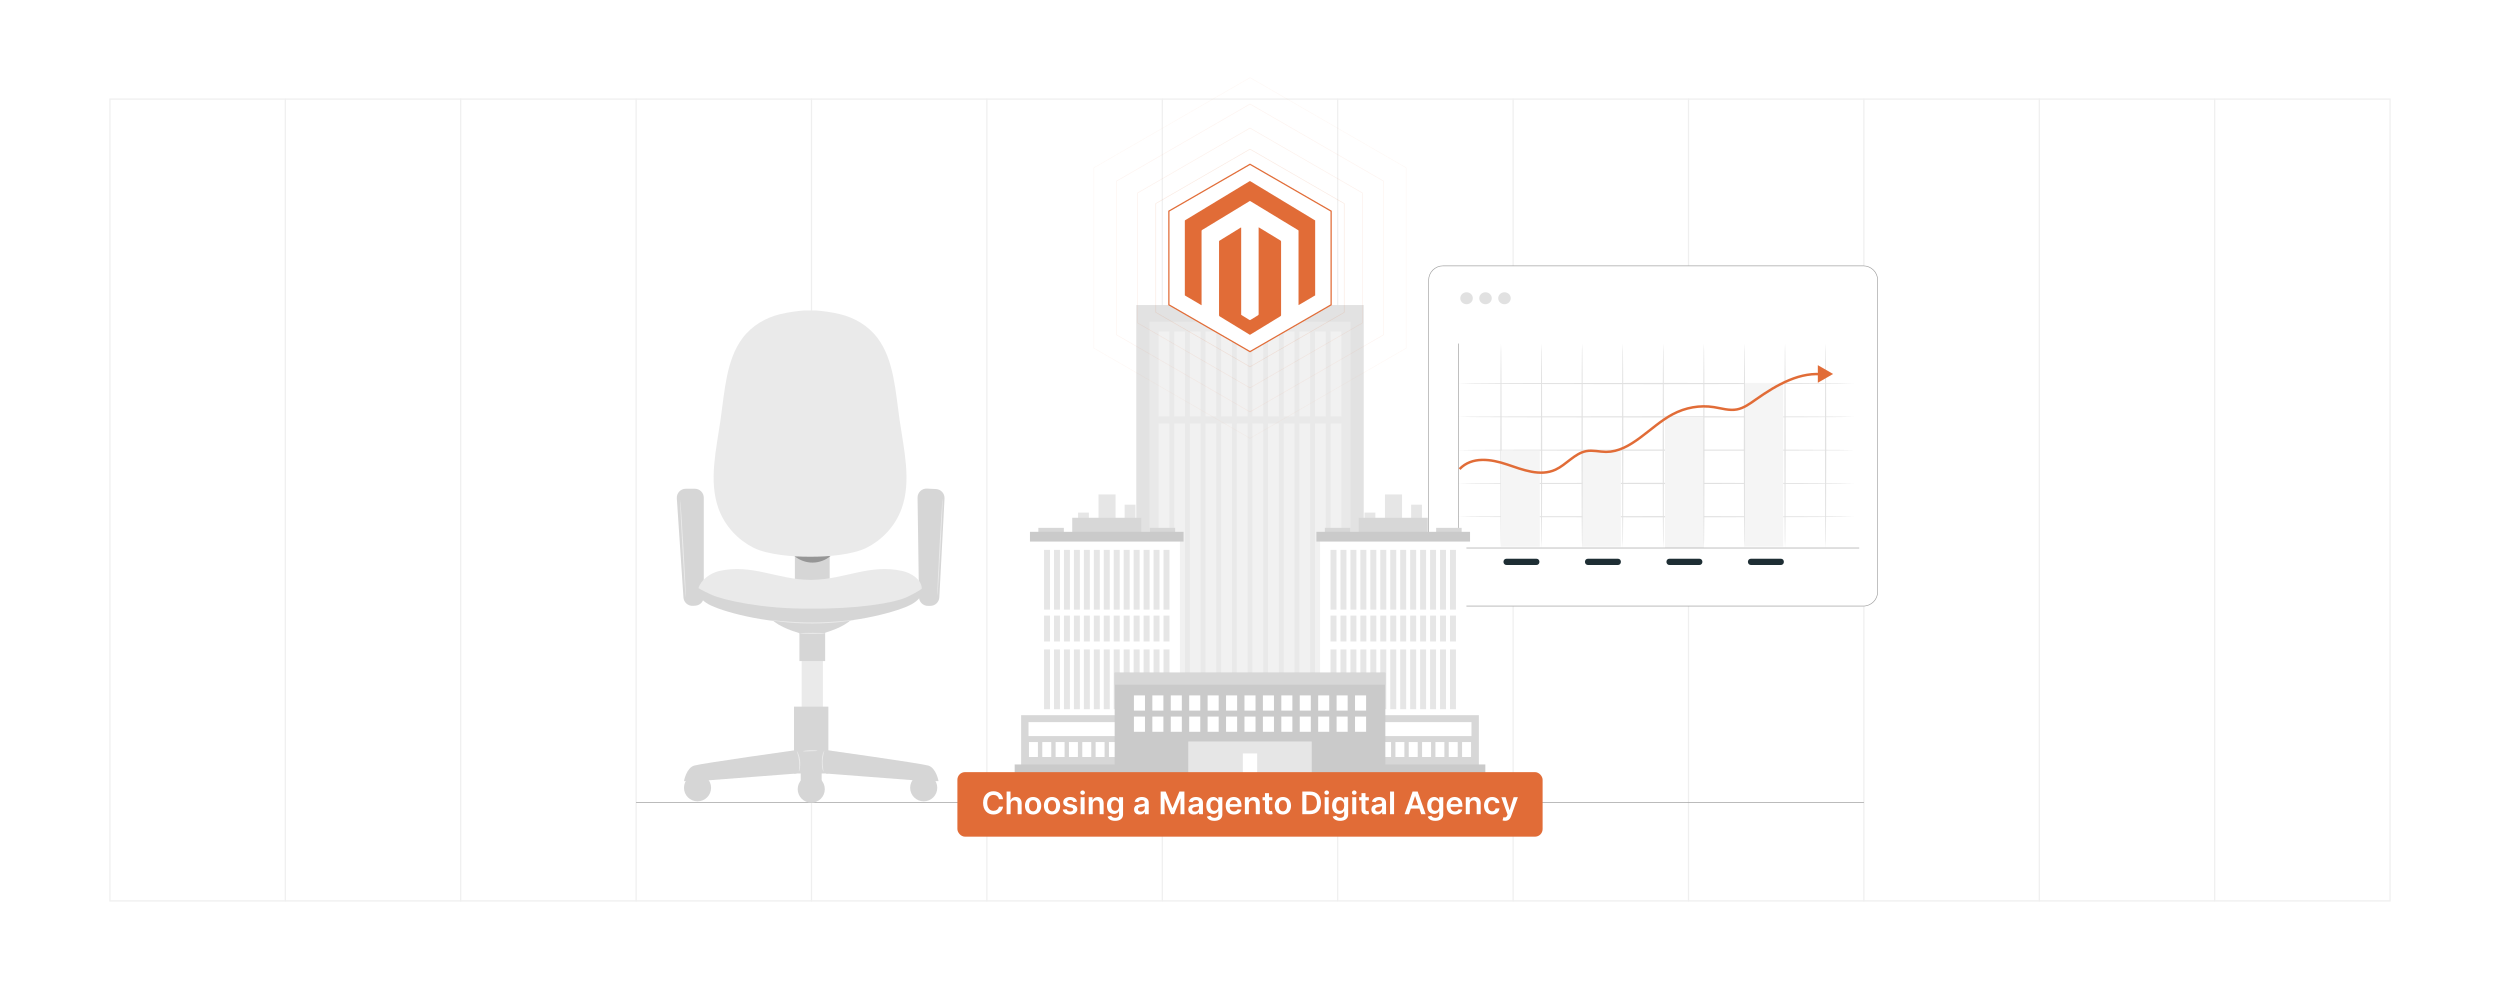 <?xml version="1.0" encoding="UTF-8"?>
<svg id="Layer_1" data-name="Layer 1" xmlns="http://www.w3.org/2000/svg" xmlns:xlink="http://www.w3.org/1999/xlink" viewBox="0 0 1000 400">
  <defs>
    <filter id="drop-shadow-1" x="541.24" y="76.177" width="240" height="196.56" filterUnits="userSpaceOnUse">
      <feOffset dx="5" dy="5"/>
      <feGaussianBlur result="blur" stdDeviation="10"/>
      <feFlood flood-color="#000" flood-opacity=".05"/>
      <feComposite in2="blur" operator="in"/>
      <feComposite in="SourceGraphic"/>
    </filter>
  </defs>
  <rect width="1000" height="400" fill="#fff"/>
  <g>
    <g>
      <rect x="43.965" y="39.635" width="912.071" height="320.731" fill="none" stroke="#efefef" stroke-linecap="round" stroke-miterlimit="10" stroke-width=".5"/>
      <line x1="324.602" y1="39.635" x2="324.602" y2="360.365" fill="none" stroke="#efefef" stroke-linecap="round" stroke-miterlimit="10" stroke-width=".5"/>
      <line x1="394.761" y1="39.635" x2="394.761" y2="360.365" fill="none" stroke="#efefef" stroke-linecap="round" stroke-miterlimit="10" stroke-width=".5"/>
      <line x1="464.92" y1="39.635" x2="464.92" y2="360.365" fill="none" stroke="#efefef" stroke-linecap="round" stroke-miterlimit="10" stroke-width=".5"/>
      <line x1="535.08" y1="39.635" x2="535.08" y2="360.365" fill="none" stroke="#efefef" stroke-linecap="round" stroke-miterlimit="10" stroke-width=".5"/>
      <line x1="605.239" y1="39.635" x2="605.239" y2="360.365" fill="none" stroke="#efefef" stroke-linecap="round" stroke-miterlimit="10" stroke-width=".5"/>
      <line x1="114.124" y1="39.635" x2="114.124" y2="360.365" fill="none" stroke="#efefef" stroke-linecap="round" stroke-miterlimit="10" stroke-width=".5"/>
      <line x1="184.283" y1="39.635" x2="184.283" y2="360.365" fill="none" stroke="#efefef" stroke-linecap="round" stroke-miterlimit="10" stroke-width=".5"/>
      <line x1="254.442" y1="39.635" x2="254.442" y2="360.365" fill="none" stroke="#efefef" stroke-linecap="round" stroke-miterlimit="10" stroke-width=".5"/>
      <line x1="675.398" y1="39.635" x2="675.398" y2="360.365" fill="none" stroke="#efefef" stroke-linecap="round" stroke-miterlimit="10" stroke-width=".5"/>
      <line x1="745.558" y1="39.635" x2="745.558" y2="360.365" fill="none" stroke="#efefef" stroke-linecap="round" stroke-miterlimit="10" stroke-width=".5"/>
      <line x1="815.717" y1="39.635" x2="815.717" y2="360.365" fill="none" stroke="#efefef" stroke-linecap="round" stroke-miterlimit="10" stroke-width=".5"/>
      <line x1="885.876" y1="39.635" x2="885.876" y2="360.365" fill="none" stroke="#efefef" stroke-linecap="round" stroke-miterlimit="10" stroke-width=".5"/>
    </g>
    <g>
      <g filter="url(#drop-shadow-1)">
        <g>
          <path d="M572.204,101.343h168.118c3.173,0,5.749,2.576,5.749,5.749v124.585c0,3.173-2.576,5.75-5.75,5.75h-168.118c-3.173,0-5.75-2.576-5.75-5.75v-124.585c0-3.173,2.576-5.75,5.75-5.75Z" fill="#fff" stroke="#9b9b9b" stroke-miterlimit="10" stroke-width=".25"/>
          <g>
            <path d="M584.126,114.301c0,1.32-1.122,2.389-2.507,2.389s-2.507-1.07-2.507-2.389,1.122-2.39,2.507-2.39,2.507,1.07,2.507,2.39Z" fill="#e1e1e1"/>
            <path d="M591.71,114.301c0,1.32-1.122,2.389-2.507,2.389s-2.507-1.07-2.507-2.389,1.122-2.39,2.507-2.39,2.507,1.07,2.507,2.39Z" fill="#e1e1e1"/>
            <path d="M599.294,114.301c0,1.32-1.122,2.389-2.507,2.389s-2.507-1.07-2.507-2.389,1.122-2.39,2.507-2.39,2.507,1.07,2.507,2.39Z" fill="#e1e1e1"/>
          </g>
        </g>
        <g>
          <g>
            <path d="M736.815,188.37c0,.139-35.553.251-79.401.251s-79.408-.112-79.408-.251,35.546-.251,79.408-.251,79.401.112,79.401.251Z" fill="#e1e1e1"/>
            <path d="M736.815,201.685c0,.139-35.553.251-79.401.251s-79.408-.112-79.408-.251,35.546-.251,79.408-.251,79.401.112,79.401.251Z" fill="#e1e1e1"/>
            <path d="M736.815,175.054c0,.139-35.553.251-79.401.251s-79.408-.112-79.408-.251c0-.138,35.546-.251,79.408-.251s79.401.112,79.401.251Z" fill="#e1e1e1"/>
            <path d="M736.815,161.738c0,.139-35.553.251-79.401.251s-79.408-.112-79.408-.251c0-.139,35.546-.251,79.408-.251s79.401.112,79.401.251Z" fill="#e1e1e1"/>
            <path d="M736.815,148.422c0,.139-35.553.251-79.401.251s-79.408-.112-79.408-.251,35.546-.251,79.408-.251,79.401.112,79.401.251Z" fill="#e1e1e1"/>
          </g>
          <path d="M595.392,132.421c.144,0,.261,18.301.261,40.872s-.117,40.876-.261,40.876c-.144,0-.26-18.297-.26-40.876s.117-40.872.26-40.872Z" fill="#e1e1e1"/>
          <rect x="595.392" y="175.305" width="15.513" height="38.359" fill="#f5f5f5"/>
          <rect x="627.863" y="174.813" width="15.513" height="38.851" fill="#f5f5f5"/>
          <rect x="661.01" y="162.032" width="15.513" height="52.174" fill="#f5f5f5"/>
          <rect x="692.781" y="148.146" width="15.513" height="65.485" fill="#f5f5f5"/>
          <path d="M611.624,132.421c.144,0,.261,18.301.261,40.872s-.117,40.876-.261,40.876c-.144,0-.26-18.297-.26-40.876s.117-40.872.26-40.872Z" fill="#e1e1e1"/>
          <path d="M627.855,132.421c.144,0,.261,18.301.261,40.872s-.117,40.876-.261,40.876c-.144,0-.26-18.297-.26-40.876s.117-40.872.26-40.872Z" fill="#e1e1e1"/>
          <path d="M644.086,132.421c.144,0,.26,18.301.26,40.872s-.117,40.876-.26,40.876c-.144,0-.26-18.297-.26-40.876s.117-40.872.26-40.872Z" fill="#e1e1e1"/>
          <path d="M660.318,132.421c.144,0,.261,18.301.261,40.872s-.117,40.876-.261,40.876c-.144,0-.26-18.297-.26-40.876s.117-40.872.26-40.872Z" fill="#e1e1e1"/>
          <path d="M676.549,132.421c.144,0,.26,18.301.26,40.872s-.117,40.876-.26,40.876c-.144,0-.26-18.297-.26-40.876s.117-40.872.26-40.872Z" fill="#e1e1e1"/>
          <path d="M692.781,132.421c.144,0,.26,18.301.26,40.872s-.117,40.876-.26,40.876-.26-18.297-.26-40.876.117-40.872.26-40.872Z" fill="#e1e1e1"/>
          <path d="M709.012,132.421c.144,0,.26,18.301.26,40.872s-.117,40.876-.26,40.876c-.144,0-.26-18.297-.26-40.876s.117-40.872.26-40.872Z" fill="#e1e1e1"/>
          <path d="M725.243,132.421c.144,0,.26,18.301.26,40.872s-.117,40.876-.26,40.876-.26-18.297-.26-40.876.117-40.872.26-40.872Z" fill="#e1e1e1"/>
          <path d="M597.596,220.988h11.97c1.609,0,1.611-2.5,0-2.5h-11.97c-1.609,0-1.611,2.5,0,2.5h0Z" fill="#1e2e34"/>
          <path d="M630.189,220.988h11.97c1.609,0,1.611-2.5,0-2.5h-11.97c-1.609,0-1.611,2.5,0,2.5h0Z" fill="#1e2e34"/>
          <path d="M662.782,220.988h11.97c1.609,0,1.611-2.5,0-2.5h-11.97c-1.609,0-1.611,2.5,0,2.5h0Z" fill="#1e2e34"/>
          <path d="M695.375,220.988h11.97c1.609,0,1.611-2.5,0-2.5h-11.97c-1.609,0-1.611,2.5,0,2.5h0Z" fill="#1e2e34"/>
          <polyline points="578.402 132.421 578.402 214.206 738.685 214.206" fill="none" stroke="#9b9b9b" stroke-miterlimit="10" stroke-width=".25"/>
          <path d="M578.832,182.619c4.956-5.153,12.586-3.983,18.958-1.845s13.245,4.926,19.415,2.091c4.302-1.977,7.685-6.516,12.244-7.404,2.621-.511,5.292.272,7.949.289,9.992.064,17.552-10.183,26.647-15.028,5.124-2.729,10.907-3.737,16.488-2.873,3.083.477,6.183,1.512,9.252.925,2.735-.523,5.162-2.285,7.535-3.959,8.472-5.975,18.019-11.456,27.824-9.934" fill="none" stroke="#e16c37" stroke-miterlimit="10"/>
          <polygon points="728.234 144.583 722.13 141.059 722.13 148.107 728.234 144.583" fill="#e16c37"/>
        </g>
      </g>
      <g>
        <rect x="498.951" y="85.071" width="2.099" height="27.067" fill="#e9e9e9"/>
        <rect x="481.82" y="100.769" width="36.362" height="21.477" fill="#e9e9e9"/>
        <rect x="472.514" y="110.459" width="54.974" height="24.759" fill="#f1f1f1"/>
        <g>
          <rect x="454.511" y="122.017" width="90.979" height="191.131" fill="#e2e2e2"/>
          <rect x="459.814" y="128.67" width="80.373" height="177.825" fill="#e9e9e9"/>
          <g>
            <rect x="463.432" y="132.618" width="4.314" height="33.943" fill="#f1f1f1"/>
            <rect x="469.689" y="132.618" width="4.314" height="33.943" fill="#f1f1f1"/>
            <rect x="475.945" y="132.618" width="4.316" height="33.943" fill="#f1f1f1"/>
            <rect x="482.202" y="132.618" width="4.315" height="33.943" fill="#f1f1f1"/>
            <rect x="488.458" y="132.618" width="4.314" height="33.943" fill="#f1f1f1"/>
            <rect x="494.714" y="132.618" width="4.315" height="33.943" fill="#f1f1f1"/>
            <rect x="500.971" y="132.618" width="4.316" height="33.943" fill="#f1f1f1"/>
            <rect x="507.228" y="132.618" width="4.314" height="33.943" fill="#f1f1f1"/>
            <rect x="513.484" y="132.618" width="4.314" height="33.943" fill="#f1f1f1"/>
            <rect x="519.74" y="132.618" width="4.315" height="33.943" fill="#f1f1f1"/>
            <rect x="525.997" y="132.618" width="4.315" height="33.943" fill="#f1f1f1"/>
            <rect x="532.253" y="132.618" width="4.314" height="33.943" fill="#f1f1f1"/>
          </g>
          <g>
            <rect x="463.432" y="169.385" width="4.314" height="123.522" fill="#f1f1f1"/>
            <rect x="469.689" y="169.385" width="4.314" height="123.522" fill="#f1f1f1"/>
            <rect x="475.945" y="169.385" width="4.316" height="123.522" fill="#f1f1f1"/>
            <rect x="482.202" y="169.385" width="4.315" height="123.522" fill="#f1f1f1"/>
            <rect x="488.458" y="169.385" width="4.314" height="123.522" fill="#f1f1f1"/>
            <rect x="494.714" y="169.385" width="4.315" height="123.522" fill="#f1f1f1"/>
            <rect x="500.971" y="169.385" width="4.316" height="123.522" fill="#f1f1f1"/>
            <rect x="507.228" y="169.385" width="4.314" height="123.522" fill="#f1f1f1"/>
            <rect x="513.484" y="169.385" width="4.314" height="123.522" fill="#f1f1f1"/>
            <rect x="519.74" y="169.385" width="4.315" height="123.522" fill="#f1f1f1"/>
            <rect x="525.997" y="169.385" width="4.315" height="123.522" fill="#f1f1f1"/>
            <rect x="532.253" y="169.385" width="4.314" height="123.522" fill="#f1f1f1"/>
          </g>
        </g>
        <g>
          <g>
            <g>
              <rect x="431.22" y="205.044" width="4.337" height="3.868" fill="#e6e6e6"/>
              <rect x="449.855" y="201.88" width="4.336" height="5.626" fill="#e6e6e6"/>
              <rect x="439.402" y="197.776" width="6.826" height="13.851" fill="#e6e6e6"/>
            </g>
            <g>
              <rect x="415.34" y="211.139" width="10.197" height="2.579" fill="#d7d7d7"/>
              <rect x="459.876" y="211.139" width="10.196" height="2.579" fill="#d7d7d7"/>
              <rect x="428.893" y="207.106" width="27.627" height="6.315" fill="#d7d7d7"/>
            </g>
            <rect x="413.435" y="215.975" width="58.543" height="92.792" fill="#fff"/>
            <g>
              <rect x="417.616" y="219.957" width="2.39" height="23.895" fill="#e6e6e6"/>
              <rect x="421.599" y="219.957" width="2.39" height="23.895" fill="#e6e6e6"/>
              <rect x="425.581" y="219.957" width="2.389" height="23.895" fill="#e6e6e6"/>
              <rect x="429.563" y="219.957" width="2.39" height="23.895" fill="#e6e6e6"/>
              <rect x="433.546" y="219.957" width="2.39" height="23.895" fill="#e6e6e6"/>
              <rect x="437.529" y="219.957" width="2.389" height="23.895" fill="#e6e6e6"/>
              <rect x="441.511" y="219.957" width="2.39" height="23.895" fill="#e6e6e6"/>
              <rect x="445.494" y="219.957" width="2.39" height="23.895" fill="#e6e6e6"/>
              <rect x="449.476" y="219.957" width="2.389" height="23.895" fill="#e6e6e6"/>
              <rect x="453.459" y="219.957" width="2.39" height="23.895" fill="#e6e6e6"/>
              <rect x="457.441" y="219.957" width="2.39" height="23.895" fill="#e6e6e6"/>
              <rect x="461.424" y="219.957" width="2.389" height="23.895" fill="#e6e6e6"/>
              <rect x="465.406" y="219.957" width="2.389" height="23.895" fill="#e6e6e6"/>
            </g>
            <g>
              <rect x="417.616" y="259.783" width="2.39" height="23.894" fill="#e6e6e6"/>
              <rect x="421.599" y="259.783" width="2.39" height="23.894" fill="#e6e6e6"/>
              <rect x="425.581" y="259.783" width="2.389" height="23.894" fill="#e6e6e6"/>
              <rect x="429.563" y="259.783" width="2.39" height="23.894" fill="#e6e6e6"/>
              <rect x="433.546" y="259.783" width="2.39" height="23.894" fill="#e6e6e6"/>
              <rect x="437.529" y="259.783" width="2.389" height="23.894" fill="#e6e6e6"/>
              <rect x="441.511" y="259.783" width="2.39" height="23.894" fill="#e6e6e6"/>
              <rect x="445.494" y="259.783" width="2.39" height="23.894" fill="#e6e6e6"/>
              <rect x="449.476" y="259.783" width="2.389" height="23.894" fill="#e6e6e6"/>
              <rect x="453.459" y="259.783" width="2.39" height="23.894" fill="#e6e6e6"/>
              <rect x="457.441" y="259.783" width="2.39" height="23.894" fill="#e6e6e6"/>
              <rect x="461.424" y="259.783" width="2.389" height="23.894" fill="#e6e6e6"/>
              <rect x="465.406" y="259.783" width="2.389" height="23.894" fill="#e6e6e6"/>
            </g>
            <g>
              <rect x="417.616" y="246.242" width="2.39" height="10.355" fill="#e6e6e6"/>
              <rect x="421.599" y="246.242" width="2.39" height="10.355" fill="#e6e6e6"/>
              <rect x="425.581" y="246.242" width="2.389" height="10.355" fill="#e6e6e6"/>
              <rect x="429.563" y="246.242" width="2.39" height="10.355" fill="#e6e6e6"/>
              <rect x="433.546" y="246.242" width="2.39" height="10.355" fill="#e6e6e6"/>
              <rect x="437.529" y="246.242" width="2.389" height="10.355" fill="#e6e6e6"/>
              <rect x="441.511" y="246.242" width="2.39" height="10.355" fill="#e6e6e6"/>
              <rect x="445.494" y="246.242" width="2.39" height="10.355" fill="#e6e6e6"/>
              <rect x="449.476" y="246.242" width="2.389" height="10.355" fill="#e6e6e6"/>
              <rect x="453.459" y="246.242" width="2.39" height="10.355" fill="#e6e6e6"/>
              <rect x="457.441" y="246.242" width="2.39" height="10.355" fill="#e6e6e6"/>
              <rect x="461.424" y="246.242" width="2.389" height="10.355" fill="#e6e6e6"/>
              <rect x="465.406" y="246.242" width="2.389" height="10.355" fill="#e6e6e6"/>
            </g>
            <rect x="408.457" y="286.067" width="68.499" height="25.886" fill="#d7d7d7"/>
            <rect x="411.407" y="288.854" width="62.598" height="5.575" fill="#fff"/>
            <g>
              <rect x="411.583" y="296.82" width="3.585" height="5.974" fill="#fff"/>
              <rect x="416.916" y="296.82" width="3.584" height="5.974" fill="#fff"/>
              <rect x="422.249" y="296.82" width="3.585" height="5.974" fill="#fff"/>
              <rect x="427.582" y="296.82" width="3.584" height="5.974" fill="#fff"/>
              <rect x="432.915" y="296.82" width="3.584" height="5.974" fill="#fff"/>
              <rect x="438.248" y="296.82" width="3.584" height="5.974" fill="#fff"/>
              <rect x="443.581" y="296.82" width="3.584" height="5.974" fill="#fff"/>
              <rect x="448.913" y="296.82" width="3.584" height="5.974" fill="#fff"/>
              <rect x="454.246" y="296.82" width="3.584" height="5.974" fill="#fff"/>
              <rect x="459.579" y="296.82" width="3.584" height="5.974" fill="#fff"/>
              <rect x="464.912" y="296.82" width="3.585" height="5.974" fill="#fff"/>
              <rect x="470.245" y="296.82" width="3.584" height="5.974" fill="#fff"/>
            </g>
            <rect x="405.868" y="305.78" width="73.676" height="7.368" fill="#cacaca"/>
            <rect x="411.983" y="212.736" width="61.446" height="3.889" fill="#cacaca"/>
          </g>
          <g>
            <g>
              <rect x="545.809" y="205.044" width="4.336" height="3.868" fill="#e6e6e6"/>
              <rect x="564.444" y="201.88" width="4.336" height="5.626" fill="#e6e6e6"/>
              <rect x="553.99" y="197.776" width="6.826" height="13.851" fill="#e6e6e6"/>
            </g>
            <g>
              <rect x="529.928" y="211.139" width="10.197" height="2.579" fill="#d7d7d7"/>
              <rect x="574.464" y="211.139" width="10.197" height="2.579" fill="#d7d7d7"/>
              <rect x="543.481" y="207.106" width="27.627" height="6.315" fill="#d7d7d7"/>
            </g>
            <rect x="528.023" y="215.975" width="58.542" height="92.792" fill="#fff"/>
            <g>
              <rect x="532.205" y="219.957" width="2.389" height="23.895" fill="#e6e6e6"/>
              <rect x="536.187" y="219.957" width="2.39" height="23.895" fill="#e6e6e6"/>
              <rect x="540.17" y="219.957" width="2.39" height="23.895" fill="#e6e6e6"/>
              <rect x="544.152" y="219.957" width="2.389" height="23.895" fill="#e6e6e6"/>
              <rect x="548.135" y="219.957" width="2.39" height="23.895" fill="#e6e6e6"/>
              <rect x="552.117" y="219.957" width="2.39" height="23.895" fill="#e6e6e6"/>
              <rect x="556.1" y="219.957" width="2.389" height="23.895" fill="#e6e6e6"/>
              <rect x="560.082" y="219.957" width="2.389" height="23.895" fill="#e6e6e6"/>
              <rect x="564.065" y="219.957" width="2.39" height="23.895" fill="#e6e6e6"/>
              <rect x="568.047" y="219.957" width="2.389" height="23.895" fill="#e6e6e6"/>
              <rect x="572.029" y="219.957" width="2.389" height="23.895" fill="#e6e6e6"/>
              <rect x="576.012" y="219.957" width="2.39" height="23.895" fill="#e6e6e6"/>
              <rect x="579.995" y="219.957" width="2.389" height="23.895" fill="#e6e6e6"/>
            </g>
            <g>
              <rect x="532.205" y="259.783" width="2.389" height="23.894" fill="#e6e6e6"/>
              <rect x="536.187" y="259.783" width="2.39" height="23.894" fill="#e6e6e6"/>
              <rect x="540.17" y="259.783" width="2.39" height="23.894" fill="#e6e6e6"/>
              <rect x="544.152" y="259.783" width="2.389" height="23.894" fill="#e6e6e6"/>
              <rect x="548.135" y="259.783" width="2.39" height="23.894" fill="#e6e6e6"/>
              <rect x="552.117" y="259.783" width="2.39" height="23.894" fill="#e6e6e6"/>
              <rect x="556.1" y="259.783" width="2.389" height="23.894" fill="#e6e6e6"/>
              <rect x="560.082" y="259.783" width="2.389" height="23.894" fill="#e6e6e6"/>
              <rect x="564.065" y="259.783" width="2.39" height="23.894" fill="#e6e6e6"/>
              <rect x="568.047" y="259.783" width="2.389" height="23.894" fill="#e6e6e6"/>
              <rect x="572.029" y="259.783" width="2.389" height="23.894" fill="#e6e6e6"/>
              <rect x="576.012" y="259.783" width="2.39" height="23.894" fill="#e6e6e6"/>
              <rect x="579.995" y="259.783" width="2.389" height="23.894" fill="#e6e6e6"/>
            </g>
            <g>
              <rect x="532.205" y="246.242" width="2.389" height="10.355" fill="#e6e6e6"/>
              <rect x="536.187" y="246.242" width="2.39" height="10.355" fill="#e6e6e6"/>
              <rect x="540.17" y="246.242" width="2.39" height="10.355" fill="#e6e6e6"/>
              <rect x="544.152" y="246.242" width="2.389" height="10.355" fill="#e6e6e6"/>
              <rect x="548.135" y="246.242" width="2.39" height="10.355" fill="#e6e6e6"/>
              <rect x="552.117" y="246.242" width="2.39" height="10.355" fill="#e6e6e6"/>
              <rect x="556.1" y="246.242" width="2.389" height="10.355" fill="#e6e6e6"/>
              <rect x="560.082" y="246.242" width="2.389" height="10.355" fill="#e6e6e6"/>
              <rect x="564.065" y="246.242" width="2.39" height="10.355" fill="#e6e6e6"/>
              <rect x="568.047" y="246.242" width="2.389" height="10.355" fill="#e6e6e6"/>
              <rect x="572.029" y="246.242" width="2.389" height="10.355" fill="#e6e6e6"/>
              <rect x="576.012" y="246.242" width="2.39" height="10.355" fill="#e6e6e6"/>
              <rect x="579.995" y="246.242" width="2.389" height="10.355" fill="#e6e6e6"/>
            </g>
            <rect x="523.045" y="286.067" width="68.499" height="25.886" fill="#d7d7d7"/>
            <rect x="525.995" y="288.854" width="62.598" height="5.575" fill="#fff"/>
            <g>
              <rect x="526.171" y="296.82" width="3.584" height="5.974" fill="#fff"/>
              <rect x="531.505" y="296.82" width="3.584" height="5.974" fill="#fff"/>
              <rect x="536.837" y="296.82" width="3.584" height="5.974" fill="#fff"/>
              <rect x="542.17" y="296.82" width="3.584" height="5.974" fill="#fff"/>
              <rect x="547.503" y="296.82" width="3.585" height="5.974" fill="#fff"/>
              <rect x="552.835" y="296.82" width="3.584" height="5.974" fill="#fff"/>
              <rect x="558.168" y="296.82" width="3.584" height="5.974" fill="#fff"/>
              <rect x="563.501" y="296.82" width="3.584" height="5.974" fill="#fff"/>
              <rect x="568.834" y="296.82" width="3.584" height="5.974" fill="#fff"/>
              <rect x="574.168" y="296.82" width="3.584" height="5.974" fill="#fff"/>
              <rect x="579.5" y="296.82" width="3.584" height="5.974" fill="#fff"/>
              <rect x="584.833" y="296.82" width="3.584" height="5.974" fill="#fff"/>
            </g>
            <rect x="520.456" y="305.78" width="73.676" height="7.368" fill="#cacaca"/>
            <rect x="526.571" y="212.736" width="61.446" height="3.889" fill="#cacaca"/>
          </g>
        </g>
        <rect x="445.866" y="269.085" width="108.268" height="44.063" fill="#cacaca"/>
        <rect x="445.866" y="269.085" width="108.268" height="4.791" fill="#d7d7d7"/>
        <rect x="470.403" y="109.762" width="59.193" height="2.077" fill="#fff"/>
        <rect x="479.985" y="99.895" width="40.03" height="2.077" fill="#fff"/>
        <rect x="497.892" y="117.642" width="4.217" height="6.543" fill="#e2e2e2"/>
        <rect x="497.892" y="117.642" width="4.217" height="6.543" fill="#e2e2e2"/>
        <g>
          <rect x="453.567" y="278.162" width="4.423" height="6.081" fill="#fff"/>
          <rect x="460.937" y="278.162" width="4.423" height="6.081" fill="#fff"/>
          <rect x="468.308" y="278.162" width="4.422" height="6.081" fill="#fff"/>
          <rect x="475.678" y="278.162" width="4.423" height="6.081" fill="#fff"/>
          <rect x="483.048" y="278.162" width="4.423" height="6.081" fill="#fff"/>
          <rect x="490.419" y="278.162" width="4.423" height="6.081" fill="#fff"/>
          <rect x="497.789" y="278.162" width="4.423" height="6.081" fill="#fff"/>
          <rect x="505.159" y="278.162" width="4.423" height="6.081" fill="#fff"/>
          <rect x="512.53" y="278.162" width="4.423" height="6.081" fill="#fff"/>
          <rect x="519.9" y="278.162" width="4.423" height="6.081" fill="#fff"/>
          <rect x="527.271" y="278.162" width="4.423" height="6.081" fill="#fff"/>
          <rect x="534.641" y="278.162" width="4.423" height="6.081" fill="#fff"/>
          <rect x="542.011" y="278.162" width="4.423" height="6.081" fill="#fff"/>
        </g>
        <g>
          <rect x="453.567" y="286.638" width="4.423" height="6.081" fill="#fff"/>
          <rect x="460.937" y="286.638" width="4.423" height="6.081" fill="#fff"/>
          <rect x="468.308" y="286.638" width="4.422" height="6.081" fill="#fff"/>
          <rect x="475.678" y="286.638" width="4.423" height="6.081" fill="#fff"/>
          <rect x="483.048" y="286.638" width="4.423" height="6.081" fill="#fff"/>
          <rect x="490.419" y="286.638" width="4.423" height="6.081" fill="#fff"/>
          <rect x="497.789" y="286.638" width="4.423" height="6.081" fill="#fff"/>
          <rect x="505.159" y="286.638" width="4.423" height="6.081" fill="#fff"/>
          <rect x="512.53" y="286.638" width="4.423" height="6.081" fill="#fff"/>
          <rect x="519.9" y="286.638" width="4.423" height="6.081" fill="#fff"/>
          <rect x="527.271" y="286.638" width="4.423" height="6.081" fill="#fff"/>
          <rect x="534.641" y="286.638" width="4.423" height="6.081" fill="#fff"/>
          <rect x="542.011" y="286.638" width="4.423" height="6.081" fill="#fff"/>
        </g>
        <rect x="475.309" y="296.588" width="49.382" height="16.399" fill="#e6e6e6"/>
        <rect x="497.144" y="301.379" width="5.712" height="11.793" fill="#fff"/>
        <rect x="401.421" y="311.688" width="197.159" height="8.075" fill="#f5f5f5"/>
        <rect x="394.633" y="314.585" width="210.734" height="6.344" fill="#e9e9e9"/>
      </g>
      <g>
        <polygon points="537.695 124.95 537.695 81.423 500 59.66 462.305 81.423 462.305 124.95 500 146.714 537.695 124.95" fill="none" opacity=".15" stroke="#e16c37" stroke-miterlimit="10" stroke-width=".25"/>
        <polygon points="545 129.167 545 77.206 500 51.225 455 77.206 455 129.167 500 155.148 545 129.167" fill="none" opacity=".1" stroke="#e16c37" stroke-miterlimit="10" stroke-width=".25"/>
        <polygon points="553.329 133.976 553.329 72.397 500 41.608 446.671 72.397 446.671 133.976 500 164.765 553.329 133.976" fill="none" opacity=".08" stroke="#e16c37" stroke-miterlimit="10" stroke-width=".25"/>
        <polygon points="562.471 139.254 562.471 67.119 500 31.051 437.529 67.119 437.529 139.254 500 175.322 562.471 139.254" fill="none" opacity=".05" stroke="#e16c37" stroke-miterlimit="10" stroke-width=".25"/>
        <polygon points="532.451 121.922 532.451 84.451 500 65.716 467.549 84.451 467.549 121.922 500 140.657 532.451 121.922" fill="#fff" stroke="#e16c37" stroke-miterlimit="10" stroke-width=".5"/>
        <g>
          <path d="M526.066,118.192c-.074.029-.153.048-.221.088-2.058,1.21-4.114,2.421-6.171,3.633-.07.041-.142.08-.236.133-.011-.069-.023-.12-.026-.171-.004-.082-.001-.165-.001-.247.001-9.704.002-19.408.001-29.112,0-.428.052-.328-.298-.54-6.27-3.806-12.54-7.611-18.811-11.414-.392-.238-.274-.233-.65-.004-6.24,3.792-12.479,7.585-18.718,11.378-.014.009-.027.019-.042.025-.207.088-.267.238-.267.466.006,9.778.005,19.556.005,29.334v.335c-.093-.046-.163-.077-.229-.116-1.971-1.162-3.942-2.324-5.913-3.486-.142-.084-.282-.171-.426-.25-.09-.049-.132-.117-.128-.219.003-.074-.001-.148-.001-.222,0-9.753-0-19.507.001-29.26,0-.461-.042-.349.33-.574,8.476-5.137,16.953-10.272,25.43-15.407.028-.017.059-.031.084-.051.125-.104.236-.093.377-.006.728.451,1.463.89,2.195,1.333,7.818,4.73,15.635,9.46,23.454,14.189.081.049.174.078.261.116v30.051Z" fill="#e16c37"/>
          <path d="M496.431,90.969c.017.083.033.129.035.175.005.099.003.198.003.296,0,11.335-0,22.67.001,34.005,0,.613-.053.462.438.766.945.586,1.896,1.159,2.838,1.749.164.103.282.102.445 0.0.993-.616,1.989-1.228,2.994-1.826.205-.122.271-.257.271-.491-.006-11.45-.005-22.901-.005-34.351v-.325c.117-.032.182.044.254.087,1.323.803,2.645,1.608,3.967,2.412,1.498.912,2.993,1.828,4.495,2.732.194.117.265.246.265.471-.005,9.786-.005,19.573-0,29.359 0.0.214-.062.342-.249.456-3.993,2.433-7.981,4.873-11.971,7.311-.077.047-.156.09-.245.142-.162-.097-.324-.193-.484-.291-3.862-2.363-7.723-4.728-11.588-7.085-.212-.129-.284-.269-.284-.512.007-5.371.005-10.742.005-16.113,0-4.366,0-8.732,0-13.098,0-.066.007-.133-.001-.198-.026-.19.063-.296.222-.394,2.778-1.706,5.552-3.417,8.328-5.127.076-.047.156-.089.268-.152Z" fill="#e16c37"/>
        </g>
      </g>
      <line x1="254.442" y1="320.929" x2="745.558" y2="320.929" fill="none" stroke="#939393" stroke-miterlimit="10" stroke-width=".25"/>
      <g>
        <rect x="320.662" y="262.326" width="8.502" height="46.73" fill="#eaeaea"/>
        <path d="M368.709,235.464h-89.369s-1.279,3.226,4.035,6.222c4.789,2.7,22.248,7.766,40.65,7.526,18.401.239,35.86-4.826,40.65-7.526,5.314-2.996,4.035-6.222,4.035-6.222Z" fill="#d6d6d6"/>
        <path d="M324.336,246.118h-17.32c1.639,2.026,3.842,3.539,6.184,4.682,2.342,1.143,4.836,1.939,7.319,2.73h8.21c2.483-.791,4.977-1.587,7.319-2.73,2.342-1.143,4.545-2.656,6.184-4.682h-17.897Z" fill="#d6d6d6"/>
        <rect x="319.768" y="251.996" width="10.292" height="12.436" fill="#d6d6d6"/>
        <path d="M273.59,312.453s.927-5.298,4.106-6.225c3.179-.927,40.925-6.225,40.925-6.225v9.404l-39.601,3.046h-5.43Z" fill="#d6d6d6"/>
        <path d="M375.412,312.453s-.927-5.298-4.106-6.225c-3.179-.927-40.926-6.225-40.926-6.225v9.404l39.601,3.046h5.43Z" fill="#d6d6d6"/>
        <rect x="317.606" y="282.652" width="13.737" height="26.735" fill="#d6d6d6"/>
        <path d="M278.15,242.274l-.954.06c-1.977.125-3.683-1.372-3.815-3.349l-2.654-39.652c-.139-2.076,1.507-3.836,3.588-3.836h3.608c1.986,0,3.596,1.61,3.596,3.596v39.592c0,1.898-1.475,3.469-3.369,3.589Z" fill="#d6d6d6"/>
        <path d="M372.18,242.349l-.956.01c-1.981.021-3.606-1.564-3.634-3.544l-.567-39.737c-.03-2.08,1.707-3.752,3.784-3.642l3.603.19c1.983.104,3.506,1.797,3.402,3.78l-2.081,39.537c-.1,1.895-1.655,3.386-3.553,3.407Z" fill="#d6d6d6"/>
        <rect x="317.949" y="219.604" width="13.928" height="16.022" fill="#d6d6d6"/>
        <g opacity=".3">
          <path d="M317.753,222.401c2.021,1.701,4.658,2.655,7.299,2.64,2.642-.015,5.268-.997,7.27-2.72l-14.569.08Z"/>
        </g>
        <path d="M359.837,167.954c-1.646-11.405-2.258-23.924-8.727-32.614-3.848-5.17-9.395-8.287-15.105-9.671-3.318-.804-6.838-1.27-9.655-1.484h-4.652c-2.817.214-6.336.68-9.655,1.484-5.71,1.384-11.257,4.501-15.105,9.671-6.468,8.69-7.081,21.209-8.727,32.614-1.71,11.847-4.801,24.424-.81,35.479,2.591,7.18,7.975,12.642,14.06,15.69,5.49,2.749,15.755,3.647,22.563,3.564,6.807.083,17.072-.814,22.562-3.564,6.085-3.047,11.469-8.51,14.06-15.69,3.991-11.055.9-23.632-.81-35.479Z" fill="#eaeaea"/>
        <path d="M368.709,235.464c0-3.611-4.183-6.254-7.645-7.044-13.14-2.999-23.003,3.337-36.324,3.526-.135.001-.27.003-.404.003-.134.001-.269-.002-.404-.003-13.322-.189-23.184-6.525-36.324-3.526-3.462.79-7.34,3.628-8.199,6.817,0,0,.905.69,5.005,2.582,4.992,2.304,21.209,5.851,39.61,5.612,18.401.239,33.581-2.218,38.574-4.52,4.425-2.041,6.111-3.446,6.111-3.446Z" fill="#eaeaea"/>
        <path d="M284.434,315.117c0,2.995-2.428,5.422-5.422,5.422s-5.422-2.428-5.422-5.422,2.428-5.422,5.422-5.422,5.422,2.428,5.422,5.422Z" fill="#d6d6d6"/>
        <path d="M329.923,315.66c0,2.995-2.428,5.422-5.422,5.422s-5.422-2.428-5.422-5.422,2.428-5.422,5.422-5.422,5.422,2.428,5.422,5.422Z" fill="#d6d6d6"/>
        <path d="M374.901,315.117c0,2.995-2.428,5.422-5.422,5.422s-5.422-2.428-5.422-5.422,2.428-5.422,5.422-5.422,5.422,2.428,5.422,5.422Z" fill="#d6d6d6"/>
        <path d="M341.856,247.974c.004.03-.464.121-1.316.262-.851.144-2.089.315-3.622.491-3.066.355-7.326.672-12.039.681-4.715.003-8.976-.304-12.043-.652-1.534-.173-2.772-.34-3.623-.482-.852-.138-1.321-.229-1.316-.258s.481.004,1.338.091c.857.091,2.098.211,3.631.344,3.067.269,7.315.527,12.012.524,4.696-.008,8.943-.276,12.009-.552,1.533-.137,2.774-.26,3.631-.353.857-.089,1.334-.124,1.338-.094Z" fill="#eaeaea"/>
        <path d="M330.103,253.347c0,.12-2.274.217-5.078.217s-5.078-.097-5.078-.217c0-.12,2.273-.217,5.078-.217s5.078.097,5.078.217Z" fill="#eaeaea"/>
        <path d="M319.559,308.71c-.132-.028.31-1.874.077-4.158-.208-2.287-.995-4.015-.871-4.067.086-.062,1.083,1.645,1.302,4.025.24,2.377-.412,4.244-.509,4.199Z" fill="#eaeaea"/>
        <path d="M329.418,308.722c-.093.051-.883-1.806-.791-4.242.071-2.437.983-4.237,1.073-4.18.128.045-.574,1.851-.639,4.194-.091,2.341.488,4.191.358,4.227Z" fill="#eaeaea"/>
        <rect x="320.293" y="300.772" width="8.365" height="13.26" fill="#d6d6d6"/>
        <path d="M327.011,300.33c-.009.123-1.307.123-2.9.177-1.594.05-2.889.135-2.905.013-.017-.115,1.272-.395,2.891-.446,1.619-.055,2.924.14,2.914.256Z" fill="#eaeaea"/>
        <path d="M274.312,239.114c-.12.007-.718-8.753-1.337-19.563-.619-10.814-1.023-19.583-.904-19.59.119-.007.718,8.751,1.337,19.565.619,10.81,1.023,19.581.904,19.588Z" fill="#eaeaea"/>
        <path d="M374.929,238.475c-.12-.006.261-8.779.849-19.59.589-10.816,1.163-19.575,1.282-19.569.12.006-.261,8.777-.849,19.592-.589,10.812-1.163,19.573-1.282,19.567Z" fill="#eaeaea"/>
      </g>
      <g>
        <rect x="382.955" y="308.848" width="234.09" height="25.819" rx="3.054" ry="3.054" fill="#e16c37"/>
        <g>
          <path d="M399.565,319.675c-.19-1.084-1.053-1.708-2.155-1.708-1.482,0-2.526,1.138-2.526,3.182,0,2.08,1.053,3.182,2.522,3.182,1.085,0,1.952-.598,2.16-1.659l1.655.009c-.252,1.73-1.682,3.124-3.836,3.124-2.39,0-4.151-1.73-4.151-4.655,0-2.93,1.784-4.655,4.151-4.655,2.009,0,3.558,1.168,3.836,3.182h-1.655Z" fill="#fff"/>
          <path d="M404.249,325.68h-1.602v-9.062h1.566v3.421h.08c.314-.77.978-1.244,2.022-1.244,1.412,0,2.341.916,2.341,2.558v4.328h-1.602v-4.08c0-.916-.496-1.451-1.336-1.451-.858,0-1.469.566-1.469,1.549v3.982Z" fill="#fff"/>
          <path d="M409.983,322.308c0-2.106,1.266-3.514,3.257-3.514s3.257,1.407,3.257,3.514c0,2.103-1.265,3.505-3.257,3.505s-3.257-1.402-3.257-3.505ZM414.873,322.304c0-1.244-.54-2.239-1.624-2.239-1.102,0-1.642.995-1.642,2.239,0,1.243.54,2.226,1.642,2.226,1.084,0,1.624-.982,1.624-2.226Z" fill="#fff"/>
          <path d="M417.551,322.308c0-2.106,1.265-3.514,3.257-3.514s3.257,1.407,3.257,3.514c0,2.103-1.266,3.505-3.257,3.505s-3.257-1.402-3.257-3.505ZM422.44,322.304c0-1.244-.54-2.239-1.624-2.239-1.102,0-1.642.995-1.642,2.239,0,1.243.54,2.226,1.642,2.226,1.084,0,1.624-.982,1.624-2.226Z" fill="#fff"/>
          <path d="M429.321,320.839c-.124-.447-.513-.85-1.252-.85-.668,0-1.177.318-1.172.778-.004.395.27.633.96.788l1.16.248c1.283.278,1.907.871,1.912,1.841-.005,1.287-1.204,2.168-2.903,2.168-1.669,0-2.717-.739-2.917-1.987l1.562-.15c.137.611.615.93,1.35.93.761,0,1.265-.35,1.265-.815,0-.385-.292-.637-.916-.774l-1.159-.243c-1.305-.27-1.916-.925-1.912-1.916-.004-1.257,1.111-2.062,2.748-2.062,1.593,0,2.513.735,2.734,1.886l-1.46.159Z" fill="#fff"/>
          <path d="M432.119,317.051c0-.482.416-.872.929-.872.509,0,.925.39.925.872,0,.477-.416.867-.925.867-.513,0-.929-.39-.929-.867ZM432.243,318.883h1.602v6.797h-1.602v-6.797Z" fill="#fff"/>
          <path d="M437.088,325.68h-1.602v-6.797h1.531v1.155h.08c.31-.757,1.009-1.244,2.027-1.244,1.403,0,2.332.93,2.328,2.558v4.328h-1.602v-4.08c0-.907-.496-1.451-1.323-1.451-.845,0-1.438.566-1.438,1.549v3.982Z" fill="#fff"/>
          <path d="M443.031,326.654l1.442-.35c.195.372.62.827,1.585.827.912,0,1.575-.411,1.575-1.385v-1.288h-.08c-.248.5-.792,1.124-1.956,1.124-1.566,0-2.801-1.105-2.801-3.323,0-2.234,1.234-3.465,2.805-3.465,1.199,0,1.708.722,1.952,1.213h.088v-1.124h1.58v6.907c0,1.713-1.354,2.554-3.19,2.554-1.73,0-2.708-.766-3-1.69ZM447.642,322.25c0-1.287-.566-2.142-1.597-2.142-1.066,0-1.615.907-1.615,2.142,0,1.253.558,2.075,1.615,2.075,1.022,0,1.597-.778,1.597-2.075Z" fill="#fff"/>
          <path d="M453.63,323.773c0-1.531,1.261-1.925,2.58-2.066,1.199-.128,1.681-.15,1.681-.61v-.027c0-.668-.407-1.048-1.15-1.048-.783,0-1.234.398-1.394.862l-1.496-.212c.354-1.239,1.452-1.877,2.881-1.877,1.296,0,2.761.54,2.761,2.337v4.549h-1.54v-.934h-.053c-.292.57-.929,1.07-1.996,1.07-1.296,0-2.274-.708-2.274-2.044ZM457.896,323.242v-.801c-.208.168-1.048.274-1.469.332-.717.102-1.252.358-1.252.974,0,.588.478.894,1.146.894.965,0,1.575-.642,1.575-1.398Z" fill="#fff"/>
          <path d="M466.269,316.618l2.69,6.566h.106l2.69-6.566h2.009v9.062h-1.575v-6.226h-.085l-2.504,6.199h-1.177l-2.504-6.213h-.084v6.239h-1.575v-9.062h2.009Z" fill="#fff"/>
          <path d="M475.318,323.773c0-1.531,1.261-1.925,2.58-2.066,1.199-.128,1.681-.15,1.681-.61v-.027c0-.668-.407-1.048-1.15-1.048-.783,0-1.234.398-1.394.862l-1.496-.212c.354-1.239,1.452-1.877,2.881-1.877,1.296,0,2.761.54,2.761,2.337v4.549h-1.54v-.934h-.053c-.292.57-.929,1.07-1.996,1.07-1.296,0-2.274-.708-2.274-2.044ZM479.584,323.242v-.801c-.208.168-1.048.274-1.469.332-.717.102-1.252.358-1.252.974,0,.588.478.894,1.146.894.965,0,1.575-.642,1.575-1.398Z" fill="#fff"/>
          <path d="M482.744,326.654l1.442-.35c.195.372.62.827,1.585.827.912,0,1.575-.411,1.575-1.385v-1.288h-.08c-.248.5-.792,1.124-1.956,1.124-1.566,0-2.801-1.105-2.801-3.323,0-2.234,1.234-3.465,2.805-3.465,1.199,0,1.708.722,1.952,1.213h.088v-1.124h1.58v6.907c0,1.713-1.354,2.554-3.19,2.554-1.73,0-2.708-.766-3-1.69ZM487.354,322.25c0-1.287-.566-2.142-1.597-2.142-1.067,0-1.615.907-1.615,2.142,0,1.253.558,2.075,1.615,2.075,1.022,0,1.597-.778,1.597-2.075Z" fill="#fff"/>
          <path d="M490.279,322.322c0-2.098,1.27-3.527,3.217-3.527,1.673,0,3.106,1.049,3.106,3.435v.491h-4.735c.013,1.163.699,1.845,1.734,1.845.69,0,1.222-.301,1.438-.876l1.496.168c-.283,1.182-1.372,1.956-2.956,1.956-2.049,0-3.301-1.358-3.301-3.491ZM495.067,321.64c-.009-.925-.628-1.598-1.549-1.598-.956,0-1.597.731-1.646,1.598h3.195Z" fill="#fff"/>
          <path d="M499.55,325.68h-1.602v-6.797h1.531v1.155h.08c.31-.757,1.009-1.244,2.027-1.244,1.402,0,2.331.93,2.327,2.558v4.328h-1.602v-4.08c0-.907-.496-1.451-1.323-1.451-.845,0-1.438.566-1.438,1.549v3.982Z" fill="#fff"/>
          <path d="M508.931,320.122h-1.341v3.514c0,.645.323.787.726.787.199,0,.381-.04.47-.061l.27,1.252c-.173.058-.486.146-.942.159-1.204.035-2.133-.593-2.124-1.872v-3.778h-.965v-1.239h.965v-1.629h1.602v1.629h1.341v1.239Z" fill="#fff"/>
          <path d="M509.904,322.308c0-2.106,1.266-3.514,3.257-3.514s3.257,1.407,3.257,3.514c0,2.103-1.266,3.505-3.257,3.505s-3.257-1.402-3.257-3.505ZM514.794,322.304c0-1.244-.54-2.239-1.624-2.239-1.102,0-1.642.995-1.642,2.239,0,1.243.54,2.226,1.642,2.226,1.084,0,1.624-.982,1.624-2.226Z" fill="#fff"/>
          <path d="M520.923,325.68v-9.062h3.133c2.7,0,4.337,1.699,4.337,4.522,0,2.832-1.637,4.54-4.398,4.54h-3.071ZM523.914,324.259c1.89,0,2.851-1.035,2.851-3.119,0-2.075-.961-3.102-2.802-3.102h-1.398v6.221h1.35Z" fill="#fff"/>
          <path d="M529.745,317.051c0-.482.416-.872.929-.872.51,0,.926.39.926.872,0,.477-.416.867-.926.867-.513,0-.929-.39-.929-.867ZM529.869,318.883h1.602v6.797h-1.602v-6.797Z" fill="#fff"/>
          <path d="M533.068,326.654l1.443-.35c.194.372.619.827,1.584.827.911,0,1.575-.411,1.575-1.385v-1.288h-.08c-.247.5-.792,1.124-1.955,1.124-1.566,0-2.802-1.105-2.802-3.323,0-2.234,1.235-3.465,2.806-3.465,1.199,0,1.708.722,1.951,1.213h.089v-1.124h1.58v6.907c0,1.713-1.355,2.554-3.19,2.554-1.73,0-2.708-.766-3.001-1.69ZM537.68,322.25c0-1.287-.566-2.142-1.598-2.142-1.066,0-1.615.907-1.615,2.142,0,1.253.558,2.075,1.615,2.075,1.022,0,1.598-.778,1.598-2.075Z" fill="#fff"/>
          <path d="M540.773,317.051c0-.482.416-.872.929-.872.51,0,.926.39.926.872,0,.477-.416.867-.926.867-.513,0-.929-.39-.929-.867ZM540.896,318.883h1.602v6.797h-1.602v-6.797Z" fill="#fff"/>
          <path d="M547.534,320.122h-1.341v3.514c0,.645.323.787.726.787.199,0,.381-.04.47-.061l.27,1.252c-.173.058-.486.146-.942.159-1.204.035-2.133-.593-2.124-1.872v-3.778h-.965v-1.239h.965v-1.629h1.602v1.629h1.341v1.239Z" fill="#fff"/>
          <path d="M548.552,323.773c0-1.531,1.261-1.925,2.579-2.066,1.199-.128,1.682-.15,1.682-.61v-.027c0-.668-.407-1.048-1.15-1.048-.783,0-1.234.398-1.394.862l-1.496-.212c.354-1.239,1.451-1.877,2.881-1.877,1.297,0,2.761.54,2.761,2.337v4.549h-1.539v-.934h-.054c-.292.57-.929,1.07-1.995,1.07-1.297,0-2.274-.708-2.274-2.044ZM552.817,323.242v-.801c-.208.168-1.049.274-1.47.332-.717.102-1.252.358-1.252.974,0,.588.477.894,1.147.894.964,0,1.575-.642,1.575-1.398Z" fill="#fff"/>
          <path d="M557.623,325.68h-1.602v-9.062h1.602v9.062Z" fill="#fff"/>
          <path d="M561.837,325.68l3.19-9.062h2.026l3.195,9.062h-1.753l-.752-2.234h-3.407l-.748,2.234h-1.752ZM567.302,322.126l-1.226-3.65h-.071l-1.226,3.65h2.522Z" fill="#fff"/>
          <path d="M571.106,326.654l1.443-.35c.194.372.619.827,1.584.827.911,0,1.575-.411,1.575-1.385v-1.288h-.08c-.247.5-.792,1.124-1.955,1.124-1.566,0-2.802-1.105-2.802-3.323,0-2.234,1.235-3.465,2.806-3.465,1.199,0,1.708.722,1.951,1.213h.089v-1.124h1.58v6.907c0,1.713-1.355,2.554-3.19,2.554-1.73,0-2.708-.766-3.001-1.69ZM575.717,322.25c0-1.287-.566-2.142-1.598-2.142-1.066,0-1.615.907-1.615,2.142,0,1.253.558,2.075,1.615,2.075,1.022,0,1.598-.778,1.598-2.075Z" fill="#fff"/>
          <path d="M578.642,322.322c0-2.098,1.27-3.527,3.217-3.527,1.673,0,3.106,1.049,3.106,3.435v.491h-4.735c.014,1.163.699,1.845,1.735,1.845.69,0,1.221-.301,1.438-.876l1.496.168c-.283,1.182-1.372,1.956-2.956,1.956-2.049,0-3.301-1.358-3.301-3.491ZM583.43,321.64c-.01-.925-.629-1.598-1.549-1.598-.956,0-1.598.731-1.647,1.598h3.195Z" fill="#fff"/>
          <path d="M587.912,325.68h-1.602v-6.797h1.531v1.155h.079c.31-.757,1.009-1.244,2.026-1.244,1.403,0,2.332.93,2.328,2.558v4.328h-1.602v-4.08c0-.907-.496-1.451-1.323-1.451-.846,0-1.438.566-1.438,1.549v3.982Z" fill="#fff"/>
          <path d="M593.607,322.308c0-2.075,1.257-3.514,3.248-3.514,1.659,0,2.81.97,2.92,2.443h-1.531c-.123-.655-.597-1.151-1.367-1.151-.986,0-1.645.823-1.645,2.195,0,1.39.645,2.226,1.645,2.226.704,0,1.23-.42,1.367-1.15h1.531c-.115,1.442-1.203,2.456-2.911,2.456-2.031,0-3.257-1.447-3.257-3.505Z" fill="#fff"/>
          <path d="M601.015,328.145l.372-1.283c.699.203,1.164.142,1.465-.606l.159-.434-2.465-6.939h1.699l1.566,5.133h.071l1.57-5.133h1.704l-2.744,7.682c-.38,1.071-1.15,1.762-2.39,1.762-.469,0-.827-.106-1.009-.182Z" fill="#fff"/>
        </g>
      </g>
    </g>
  </g>
</svg>